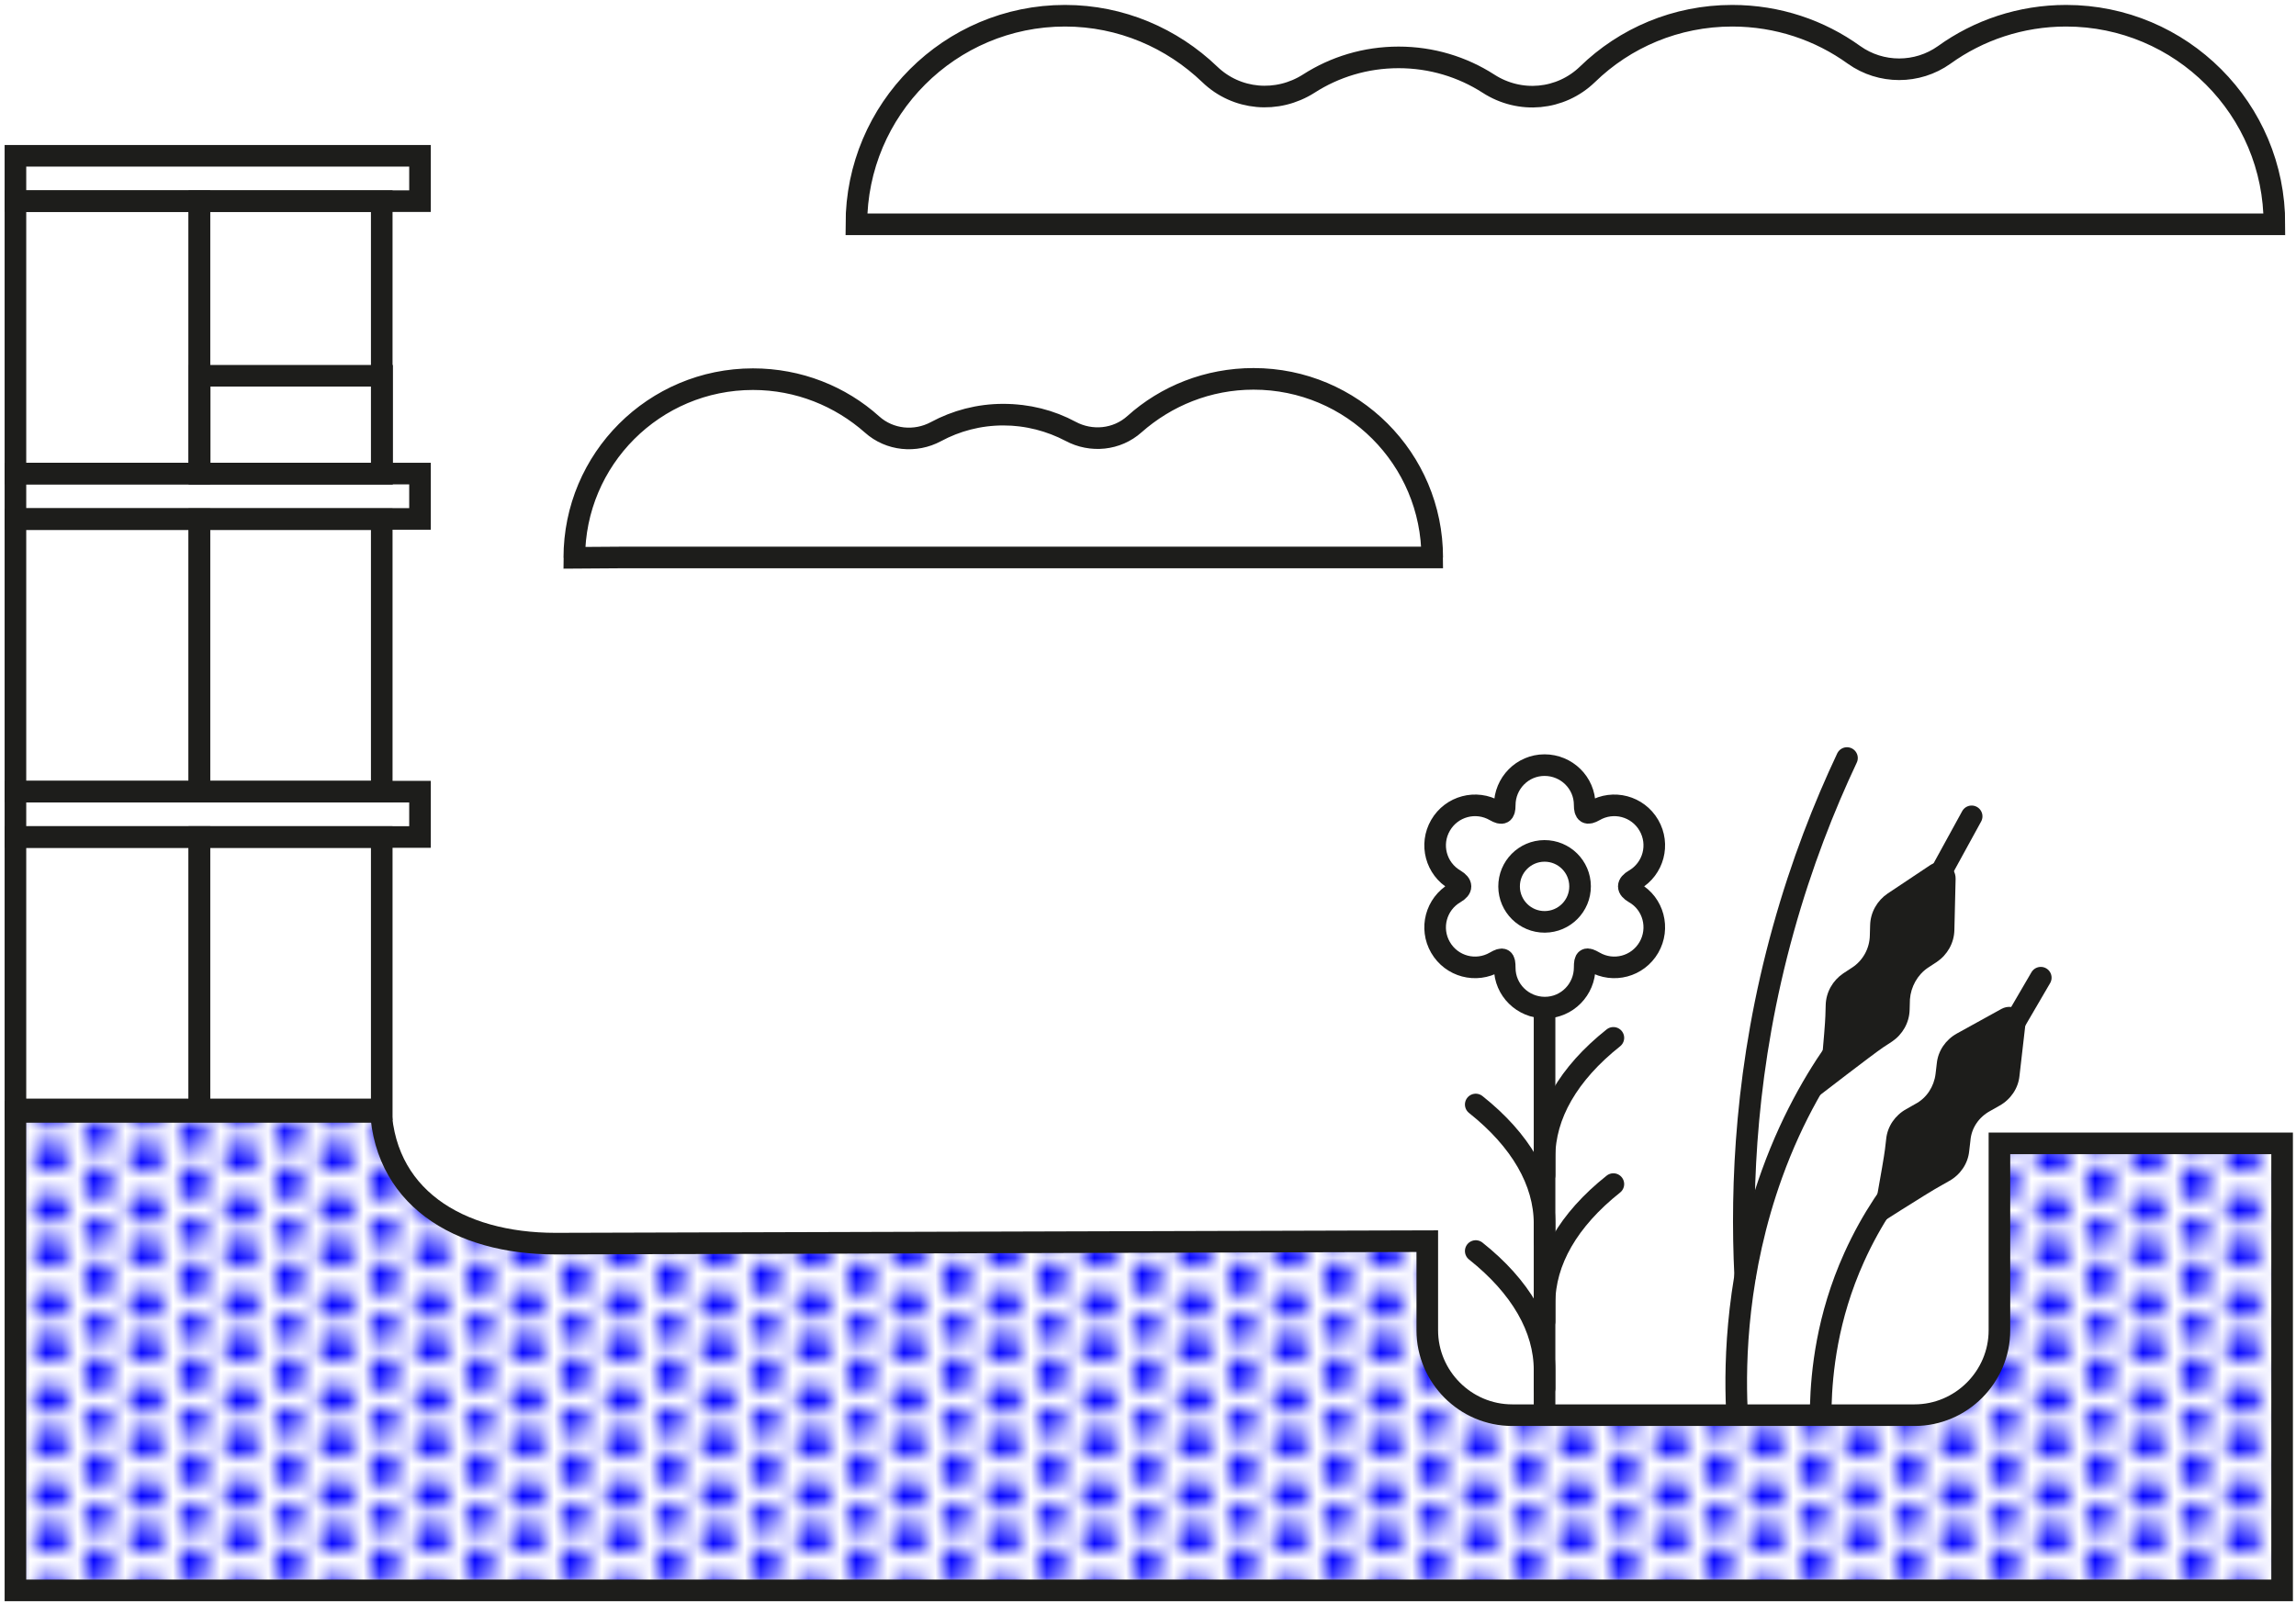 <?xml version="1.0" encoding="utf-8"?>
<!-- Generator: Adobe Illustrator 21.0.0, SVG Export Plug-In . SVG Version: 6.00 Build 0)  -->
<svg version="1.1" id="Illustration-01" xmlns="http://www.w3.org/2000/svg" xmlns:xlink="http://www.w3.org/1999/xlink" x="0px"
	 y="0px" viewBox="0 0 744 520" style="enable-background:new 0 0 744 520;" xml:space="preserve">
<style type="text/css">
	.st0{fill:none;}
	.st1{fill:#0000FF;}
	.st2{fill:#FFFFFF;}
	.st3{fill:none;stroke:#1D1D1B;stroke-width:7;stroke-miterlimit:10;}
	.st4{fill:url(#SVGID_1_);stroke:#1D1D1B;stroke-width:7;stroke-miterlimit:10;}
	.st5{fill:none;stroke:#1D1D1B;stroke-width:7;stroke-linejoin:round;stroke-miterlimit:10;}
	.st6{fill:none;stroke:#1D1D1B;stroke-width:7;stroke-linecap:round;stroke-miterlimit:10;}
	.st7{fill:#FFFFFF;stroke:#1D1D1B;stroke-width:7;stroke-miterlimit:10;}
	.st8{fill:none;stroke:#1D1D1B;stroke-width:7;stroke-linecap:round;stroke-linejoin:round;stroke-miterlimit:10;}
	.st9{fill:#1D1D1B;}
</style>
<pattern  y="520" width="5.7" height="5.7" patternUnits="userSpaceOnUse" id="SVGID_2_" viewBox="0.9 -6.5 5.7 5.7" style="overflow:visible;">
	<g>
		<rect x="0.9" y="-6.5" class="st0" width="5.7" height="5.7"/>
		<g>
			<rect x="0.9" y="-6.5" class="st0" width="5.7" height="5.7"/>
			<g>
				<rect x="0.9" y="-6.5" class="st0" width="5.7" height="5.7"/>
				<circle class="st1" cx="6.5" cy="-2.3" r="0.9"/>
				<circle class="st1" cx="3.7" cy="-0.9" r="0.9"/>
				<circle class="st1" cx="0.9" cy="-2.3" r="0.9"/>
				<circle class="st1" cx="6.5" cy="-5.1" r="0.9"/>
				<circle class="st1" cx="3.7" cy="-3.7" r="0.9"/>
				<circle class="st1" cx="0.9" cy="-5.1" r="0.9"/>
				<circle class="st1" cx="3.7" cy="-6.5" r="0.9"/>
			</g>
		</g>
	</g>
</pattern>
<rect class="st2" width="744" height="520"/>
<title>CurseurSVP_démarches-08</title>
<g>
	<g>
		<rect x="5" y="50.5" class="st3" width="131.1" height="14.7"/>
		<rect x="5" y="153.5" class="st3" width="131.1" height="14.7"/>
		<rect x="5" y="256.6" class="st3" width="131.1" height="14.7"/>
		<rect x="5" y="65.2" class="st3" width="59.6" height="88.3"/>
		<rect x="64.6" y="65.2" class="st3" width="59.1" height="88.3"/>
		<rect x="64.7" y="121.8" class="st3" width="59.1" height="31.7"/>
		<rect x="5" y="168.3" class="st3" width="59.6" height="88.3"/>
		<rect x="64.6" y="168.3" class="st3" width="59.1" height="88.3"/>
		<rect x="5" y="271.3" class="st3" width="59.6" height="88.3"/>
		<rect x="64.6" y="271.3" class="st3" width="59.1" height="88.3"/>
	</g>
</g>
<path class="st2" d="M649.6,425.1v6.8c0,15.1-12.4,27.5-27.5,27.5H486.5c-15.1,0-27.5-12.4-27.5-27.5v-8.3"/>
<pattern  id="SVGID_1_" xlink:href="#SVGID_2_" patternTransform="matrix(5.148 0 0 5.148 97253.508 122185.445)">
</pattern>
<path class="st4" d="M647.9,370.6c0,5.2,0,5.2,0,8v52.6c0,15.1-12.4,27.5-27.5,27.5H490c-15.1,0-27.5-12.4-27.5-27.5v-28.9
	L180,403.1c-31.3,0-56.7-15.1-56.7-46.4v3.7H5v155.1h734.5V370.6H647.9z"/>
<g>
	<path class="st5" d="M529.6,289.4c-2.4-1.4-2.4-2.8,0-4.2c6.2-3.6,8.3-11.5,4.7-17.7s-11.5-8.3-17.7-4.7c-2.3,1.3-3.1,0.8-3.1-1.9
		c0-7.2-5.9-12.9-13-12.9c-7.2,0-12.9,5.9-12.9,13c0,2.7-0.8,3.1-3.1,1.8c-6.2-3.6-14.1-1.5-17.7,4.7s-1.5,14.1,4.7,17.7
		c2.3,1.4,2.4,2.8,0,4.2c-6.2,3.6-8.3,11.5-4.7,17.7c3.6,6.2,11.5,8.3,17.7,4.7c2.6-1.5,3.1-1.1,3.1,1.9c0,7.2,5.9,12.9,13,12.9
		c7.2,0,12.9-5.9,12.9-13c0-3,0.5-3.3,3.1-1.8c6.2,3.6,14.1,1.5,17.7-4.7S535.8,292.9,529.6,289.4z"/>
	<line class="st3" x1="500.5" y1="326" x2="500.5" y2="457.7"/>
	<path class="st6" d="M500.5,450v-5.9c0-13.6-7.7-27-22.3-38.6l0,0"/>
	<path class="st6" d="M500.5,428.3v-5.9c0-13.6,7.7-27,22.3-38.6l0,0"/>
	<path class="st6" d="M500.5,402.5v-5.9c0-13.6-7.7-27-22.3-38.6l0,0"/>
	<path class="st6" d="M500.5,380.9V375c0-13.6,7.7-27,22.3-38.6l0,0"/>
	
		<ellipse transform="matrix(1 -5.453762e-03 5.453762e-03 1 -1.559 2.734)" class="st3" cx="500.5" cy="287.3" rx="11.5" ry="11.5"/>
</g>
<path class="st3" d="M670,301.4"/>
<path class="st7" d="M669.5,5.1c-14.7,0-28.4,4.7-39.5,12.7c-8.7,6.2-20.5,6.2-29.2,0c-11.1-8-24.7-12.7-39.5-12.7
	c-18.2,0-34.8,7.2-46.9,19c-8.7,8.4-21.9,9.6-32.1,3c-8.4-5.4-18.4-8.5-29.1-8.5s-20.7,3.1-29.1,8.5c-10.2,6.5-23.4,5.4-32.1-3
	c-12.2-11.7-28.7-19-46.9-19c-37.3,0-67.6,30.3-67.6,67.6h121.7h13.5h81.1h13.5h94.6h27H737C737.1,35.4,706.8,5.1,669.5,5.1z"/>
<g>
	<g>
		<path class="st7" d="M186.1,180.8c0-32,25.9-57.9,57.9-57.9c14.8,0,28.3,5.6,38.6,14.7c5.7,5.1,14,5.9,20.7,2.3
			c6.5-3.5,13.9-5.5,21.8-5.5s15.3,2,21.8,5.4c6.7,3.6,15,2.8,20.7-2.3c10.2-9.2,23.8-14.7,38.6-14.7c32,0,57.9,25.9,57.9,57.9
			c0-32-25.9-57.9-57.9-57.9c-14.8,0-28.3,5.6-38.6,14.7c-5.7,5.1-14,5.9-20.7,2.3c-6.5-3.5-13.9-5.4-21.8-5.4s-15.3,2-21.8,5.5
			c-6.7,3.6-15,2.8-20.7-2.3c-10.2-9.2-23.8-14.7-38.6-14.7C212,122.9,186.1,148.8,186.1,180.8c0-32,25.9-57.9,57.9-57.9
			c14.8,0,28.3,5.6,38.6,14.7c5.7,5.1,14,5.9,20.7,2.3c6.5-3.5,13.9-5.5,21.8-5.5s15.3,2,21.8,5.4c6.7,3.6,15,2.8,20.7-2.3
			c10.2-9.2,23.8-14.7,38.6-14.7c32,0,57.9,25.9,57.9,57.9H200.7L186.1,180.8z"/>
	</g>
</g>
<path class="st8" d="M598.5,245.7c-7.4,15.7-14.7,34.2-20.6,55.4c-12.3,44.1-13.8,83.3-12.4,112.3"/>
<path class="st5" d="M597.2,337.2c-7.1,9.6-16,23.9-23,43.3c-11.4,31.6-12.1,60.4-11.4,76.2"/>
<path class="st9" d="M624.7,313.7l2.9-1.9c3.4-2.3,5.6-6.1,5.7-10.3l0.4-16.6c0.1-4.3-4.6-6.9-8.2-4.5l-13.8,9.2
	c-3.4,2.3-5.6,6.1-5.7,10.3l-0.1,3.4c-0.1,4.1-2.2,8-5.7,10.3l-2.9,1.9c-3.4,2.3-5.6,6.1-5.7,10.3l-0.1,3.4
	c-0.1,4.1-2.2,26.1-2.2,26.1s17.5-13.5,20.9-15.8l2.9-1.9c3.4-2.3,5.6-6.1,5.7-10.3l0.1-3.4C619.2,319.9,621.3,316,624.7,313.7z"/>
<path class="st5" d="M619.5,378.1c-5.8,6.8-12.9,16.6-18.7,29.5c-8.8,19.5-10.5,37.2-10.8,48.2"/>
<path class="st9" d="M644.9,360.1l3-1.7c3.6-2,6.1-5.6,6.5-9.7l1.9-16.5c0.5-4.2-4-7.2-7.7-5.2l-14.5,8c-3.6,2-6.1,5.6-6.5,9.7
	l-0.4,3.4c-0.5,4.1-2.9,7.8-6.5,9.7l-3,1.7c-3.6,2-6.1,5.6-6.5,9.7l-0.4,3.4c-0.5,4.1-4.5,25.8-4.5,25.8s18.6-11.9,22.3-13.9l3-1.7
	c3.6-2,6.1-5.6,6.5-9.7l0.4-3.4C638.8,365.7,641.2,362.1,644.9,360.1z"/>
<line class="st8" x1="638.9" y1="264.6" x2="624.1" y2="291.6"/>
<line class="st8" x1="661.3" y1="316.9" x2="645.2" y2="344.5"/>
</svg>
